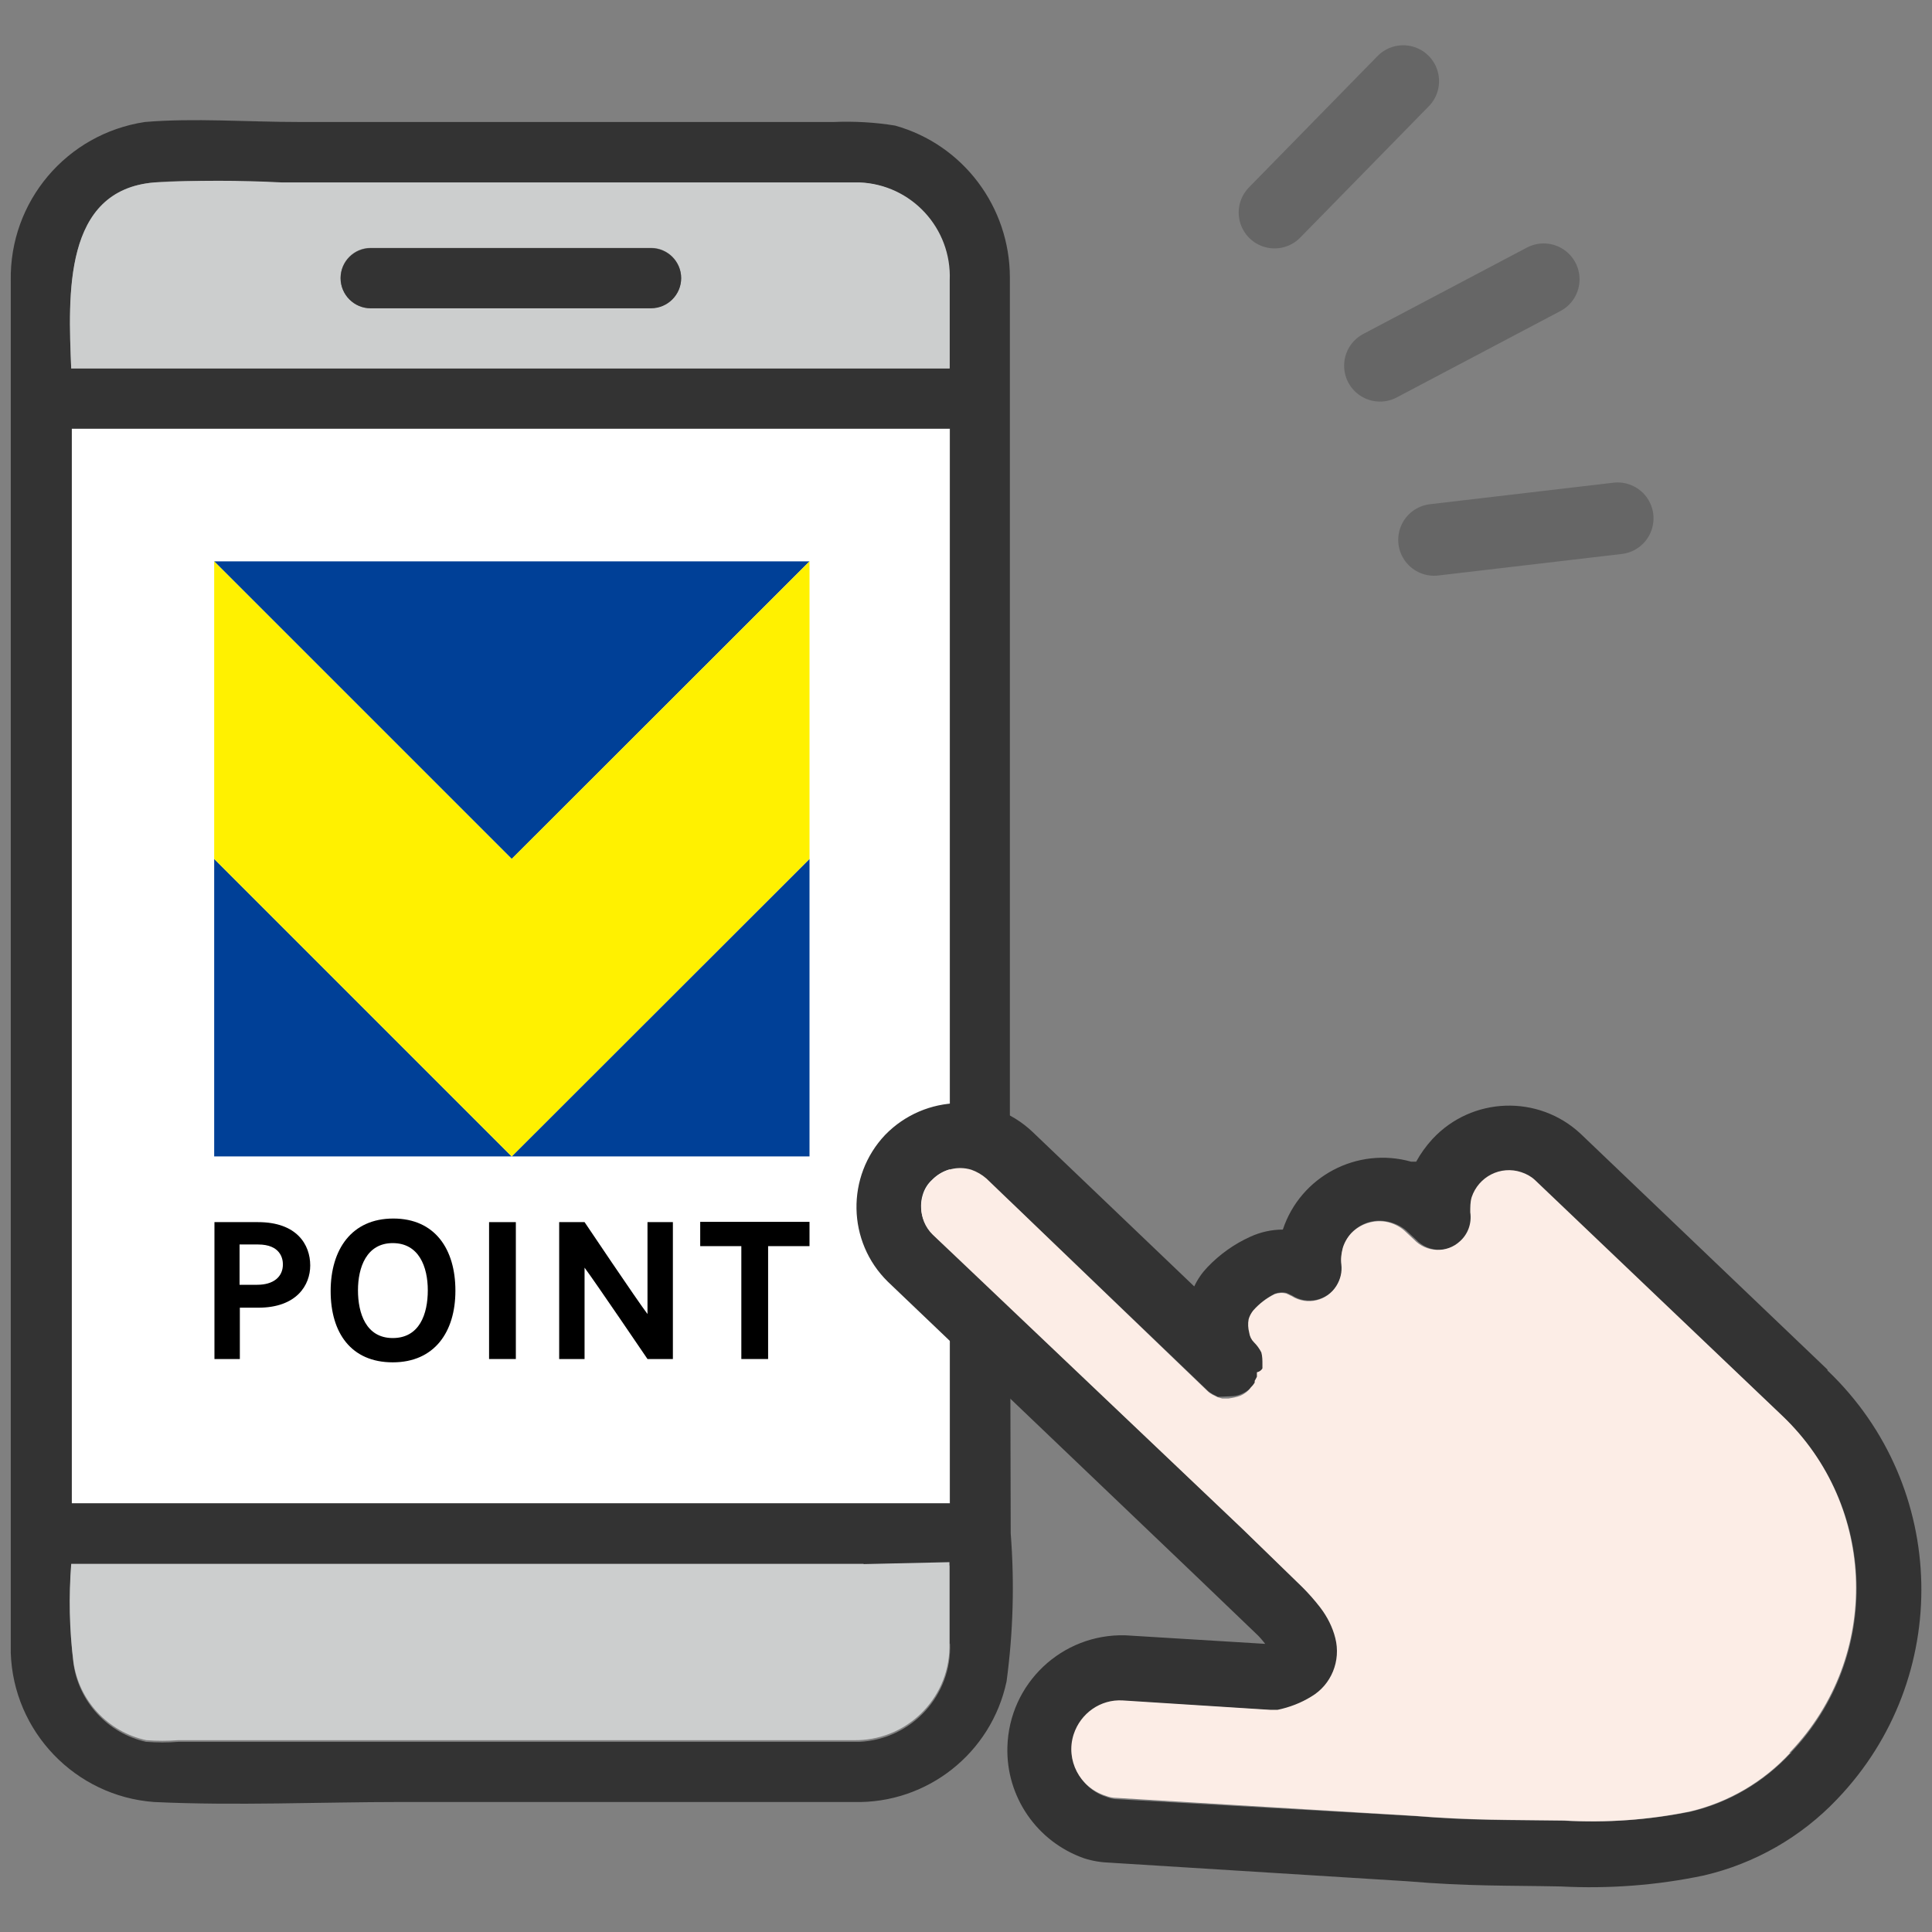 <?xml version="1.0" encoding="UTF-8"?>
<svg id="_レイヤー_2" data-name=" レイヤー 2" xmlns="http://www.w3.org/2000/svg" viewBox="0 0 70 70">
  <rect x="0" y="0" width="70" height="70" fill="#808080" stroke="none"/>
  <defs>
    <style>
      .cls-1 {
        fill: #000;
      }

      .cls-1, .cls-2, .cls-3, .cls-4, .cls-5, .cls-6, .cls-7 {
        stroke-width: 0px;
      }

      .cls-2 {
        fill: #fcede6;
      }

      .cls-3 {
        fill: #cccece;
      }

      .cls-8 {
        fill: none;
        stroke: #666;
        stroke-linecap: round;
        stroke-linejoin: round;
        stroke-width: 2.6px;
      }

      .cls-4 {
        fill: #fff100;
      }

      .cls-5 {
        fill: #004097;
      }

      .cls-6 {
        fill: #333;
      }

      .cls-7 {
        fill: #fff;
      }
    </style>
  </defs>
  <g id="_レイヤー_2-2" data-name=" レイヤー 2-2">
    <g id="_レイヤー_2-2-2" data-name=" レイヤー 2-2-2">
      <g id="_レイヤー_1-2-2" data-name=" レイヤー 1-2-2">
        <path class="cls-7" d="M2.6,15.53v38.94h31.81V15.53H2.6Z"/>
        <path class="cls-6" d="M36.59,42.34V10.06c0-2.56-1.69-4.82-4.16-5.51-.73-.12-1.48-.16-2.22-.13H10.84c-1.9,0-3.8-.15-5.59,0C2.41,4.85.34,7.3.39,10.17v4.28H.39v41.12H.39v4.31c.09,2.86,2.34,5.2,5.19,5.41,2.97.14,5.98,0,8.94,0h16.41c2.66.07,4.99-1.77,5.54-4.37.24-1.78.29-3.57.15-5.36l-.03-13.22h0ZM5.58,6.61c1.53-.13,3.13,0,4.65,0h20.89c1.88.08,3.35,1.66,3.27,3.54h0v3.2H2.58c-.1-2.68-.29-6.47,3.01-6.74h0ZM34.42,15.53v38.94H2.6V15.53h31.83-.01ZM34.42,59.52c.09,1.9-1.39,3.5-3.28,3.59H6.47c-.39.03-.78.03-1.18,0-1.39-.31-2.44-1.45-2.63-2.85-.14-1.17-.16-2.36-.08-3.54h31.83v2.85l.02-.05h-.01Z"/>
        <path class="cls-3" d="M31.29,56.66H2.58c-.09,1.18-.07,2.36.08,3.54.19,1.41,1.25,2.55,2.64,2.85.39.03.78.03,1.16,0h24.45c1.89.04,3.45-1.45,3.49-3.34h0v-3.11l-3.11.07h0Z"/>
        <path class="cls-3" d="M31.11,6.61H10.22c-1.54-.08-3.09-.08-4.62,0-3.31.27-3.13,4.06-3.02,6.74h31.83v-3.19c.08-1.89-1.39-3.48-3.27-3.55,0,0-.03,0-.03,0ZM23.59,11.17h-10.16c-.6,0-1.09-.49-1.09-1.1s.49-1.09,1.09-1.09h10.16c.6,0,1.09.49,1.09,1.09s-.49,1.09-1.09,1.09h0Z"/>
        <path class="cls-6" d="M23.6,8.99h-10.17c-.6,0-1.09.49-1.09,1.09s.49,1.09,1.09,1.09h10.16c.6,0,1.09-.49,1.09-1.09s-.49-1.09-1.09-1.09h.01Z"/>
      </g>
      <g>
        <g>
          <path class="cls-1" d="M9.35,44.28c1.4,0,1.89.81,1.89,1.57,0,.71-.49,1.53-1.88,1.53h-.67v1.86h-.92v-4.96h1.59ZM9.32,46.55c.58,0,.93-.28.93-.74,0-.21-.09-.72-.9-.72h-.67v1.46h.64Z"/>
          <path class="cls-1" d="M16.5,46.77c0,1.49-.76,2.59-2.27,2.59s-2.25-1.07-2.25-2.58.76-2.63,2.27-2.63,2.25,1.11,2.25,2.61ZM15.5,46.75c0-.85-.32-1.71-1.27-1.71s-1.26.88-1.26,1.71.29,1.73,1.26,1.73,1.27-.87,1.27-1.73Z"/>
          <path class="cls-1" d="M18.69,49.24h-.97v-4.96h.97v4.96Z"/>
          <path class="cls-1" d="M23.46,49.24s-1.9-2.8-2.28-3.31v3.31h-.92v-4.96h.92s1.9,2.83,2.28,3.33v-3.33h.92v4.96h-.92Z"/>
          <path class="cls-1" d="M27.83,45.15v4.09h-.97v-4.09h-1.49v-.88h3.96v.88h-1.5Z"/>
        </g>
        <g>
          <polygon class="cls-5" points="29.33 41.9 29.33 31.12 18.54 41.9 29.33 41.9"/>
          <polygon class="cls-5" points="7.76 41.9 18.54 41.9 7.76 31.12 7.76 41.9"/>
          <polygon class="cls-5" points="29.33 20.34 7.76 20.34 7.76 20.34 18.54 31.12 29.33 20.34"/>
          <polygon class="cls-4" points="18.54 31.12 7.76 20.34 7.76 31.12 18.54 41.9 29.33 31.12 29.33 20.34 18.54 31.12"/>
        </g>
      </g>
      <g id="_2" data-name=" 2">
        <path class="cls-6" d="M66.22,49.63l-8.95-8.55c-1.53-1.43-3.94-1.35-5.37.19-.23.25-.43.53-.59.82h-.18c-1.96-.55-4.01.53-4.65,2.46-.41,0-.81.09-1.18.26-.58.26-1.11.64-1.55,1.1-.2.21-.36.44-.48.7l-5.87-5.61c-1.51-1.42-3.88-1.37-5.33.12h0c-1.42,1.5-1.38,3.87.1,5.32l11.14,10.64,2.2,2.11h0c.12.11.23.24.33.37l-5.07-.31c-2.3-.06-4.21,1.75-4.27,4.05-.05,1.8,1.07,3.43,2.78,4.03.31.1.63.15.96.16h0l10.73.67c2.24.19,3.66.15,5.58.19,1.74.09,3.49-.04,5.19-.4,1.84-.43,3.52-1.39,4.82-2.76,4.2-4.38,4.05-11.33-.33-15.52l-.02-.02h0v-.02ZM64.88,63.52c-.97,1.05-2.23,1.79-3.62,2.12-1.5.3-3.04.41-4.58.33-1.99-.03-3.32,0-5.43-.17h0l-10.75-.61h0c-.14,0-.27-.03-.4-.08-.77-.24-1.29-.97-1.25-1.79,0-.14.03-.28.08-.41.23-.79.97-1.33,1.79-1.28l5.34.33h.26c.43-.08.85-.24,1.22-.48.74-.43,1.1-1.32.87-2.14-.1-.4-.29-.77-.53-1.1-.2-.27-.43-.53-.69-.75h0l-2.17-2.1-11.22-10.67c-.37-.37-.52-.92-.37-1.42.06-.21.18-.41.34-.55.37-.38.92-.53,1.42-.37.2.06.39.17.54.32l8.02,7.68c.06.06.13.1.2.14h0l.18.09.44-.02c.15,0,.3-.03.43-.09h0c.22-.1.4-.26.54-.47h0l.09-.16h0v-.16c.06,0,.13-.03.18-.08v-.14h0c0-.18-.03-.35-.09-.51h0c-.07-.14-.16-.26-.27-.37-.09-.09-.15-.21-.17-.35-.04-.16-.05-.32-.02-.48.03-.11.09-.22.16-.31.22-.25.48-.45.78-.6.14-.05.29-.06.43-.02l.19.09c.55.35,1.28.18,1.62-.37h0c.15-.24.21-.51.18-.77-.11-.76.42-1.46,1.18-1.56.22-.03.45,0,.66.07s.4.18.55.33l.29.27c.45.48,1.2.5,1.67.06.27-.27.39-.66.32-1.04,0-.19,0-.37.05-.54.24-.72,1.01-1.13,1.74-.91.21.06.4.17.55.33l8.96,8.51c3.44,3.27,3.59,8.72.31,12.17h0v.03h-.02Z"/>
        <path class="cls-2" d="M64.86,63.51c-.97,1.05-2.23,1.79-3.62,2.12-1.5.31-3.04.42-4.58.33-1.99-.03-3.32,0-5.43-.17h0l-10.78-.65h0c-.14,0-.27-.03-.4-.08-.93-.3-1.45-1.29-1.15-2.22.25-.77.98-1.28,1.78-1.23l5.33.34h.28c.43-.09.85-.25,1.22-.48.73-.43,1.08-1.3.87-2.12-.1-.4-.29-.77-.54-1.1-.2-.26-.42-.51-.65-.74h0l-2.17-2.11-11.23-10.67c-.55-.54-.55-1.44,0-1.99.37-.37.9-.51,1.4-.36.2.07.39.18.55.32l8,7.69c.06.06.12.1.19.14h0l.18.09h0l.17.05h.23c.14-.02.3-.05.43-.1h0c.14-.06.28-.16.37-.29.06-.06.11-.12.15-.19v-.06s.06-.1.08-.15h0v-.16c.09-.02.16-.07.2-.14v-.14h0c0-.15,0-.3-.04-.44h0c-.07-.14-.16-.26-.27-.37-.09-.09-.15-.21-.17-.35-.04-.16-.05-.32-.02-.48.03-.11.09-.22.16-.31.22-.25.48-.45.78-.6.14-.05.29-.06.43-.02l.19.09c.55.35,1.28.18,1.62-.37h0c.15-.24.21-.51.18-.77-.03-.2,0-.4.05-.6.06-.2.17-.39.31-.54.37-.38.93-.53,1.43-.37.21.07.4.18.55.33l.29.27c.45.48,1.2.5,1.67.06.29-.26.43-.65.37-1.05,0-.19,0-.37.05-.54.25-.75,1.05-1.16,1.8-.91.18.06.35.15.49.28h0l8.96,8.54c3.44,3.27,3.59,8.72.31,12.17h0l-.03.03h-.02l.03.02Z"/>
      </g>
      <g id="_ページ" data-name=" ページ">
        <line class="cls-8" x1="46.18" y1="7.7" x2="50.84" y2="2.94"/>
        <line class="cls-8" x1="50" y1="13.25" x2="55.93" y2="10.12"/>
        <line class="cls-8" x1="51.96" y1="19.56" x2="58.61" y2="18.78"/>
      </g>
    </g>
  </g>
</svg>